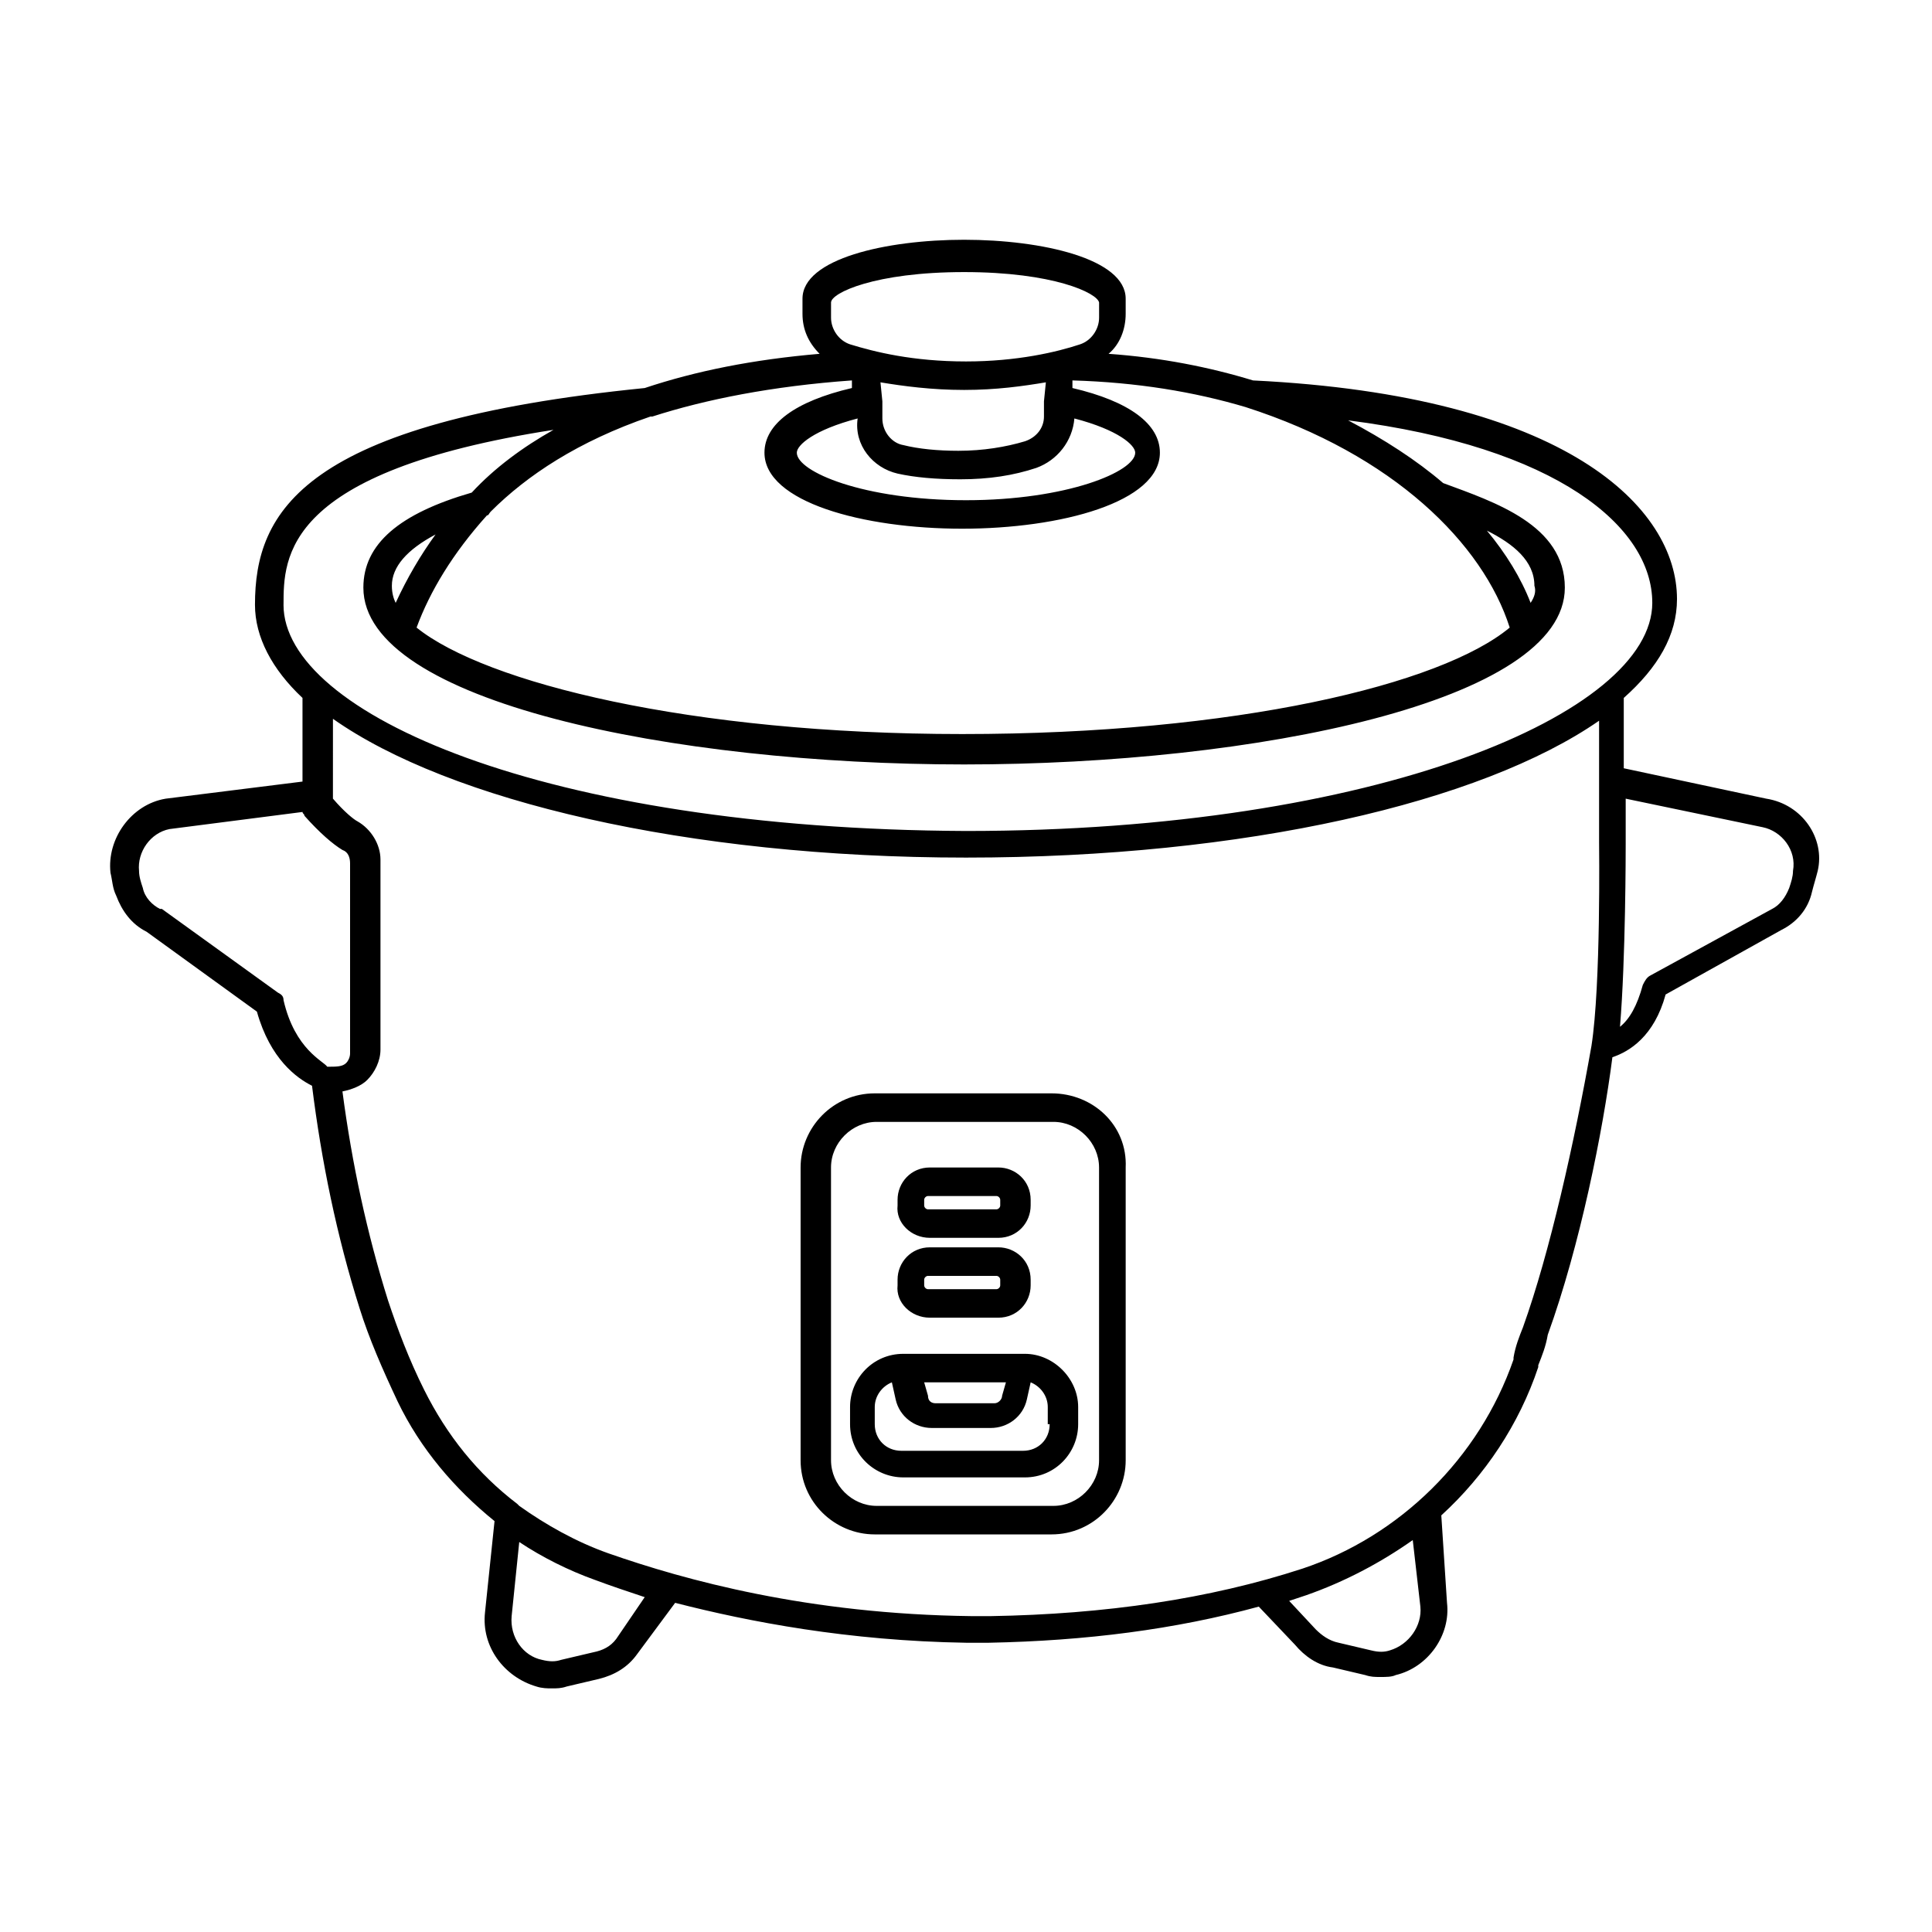 <?xml version="1.0" encoding="UTF-8"?>
<!-- Uploaded to: SVG Repo, www.svgrepo.com, Generator: SVG Repo Mixer Tools -->
<svg fill="#000000" width="800px" height="800px" version="1.1" viewBox="144 144 512 512" xmlns="http://www.w3.org/2000/svg">
 <g>
  <path d="m390.43 472.04h18.137c5.039 0 8.566-4.031 8.566-8.566v-1.512c0-5.039-4.031-8.566-8.566-8.566h-18.137c-5.039 0-8.566 4.031-8.566 8.566v1.512c-0.5 4.535 3.527 8.566 8.566 8.566zm-1.512-10.074c0-0.504 0.504-1.008 1.008-1.008h18.137c0.504 0 1.008 0.504 1.008 1.008v1.512c0 0.504-0.504 1.008-1.008 1.008h-18.137c-0.504 0-1.008-0.504-1.008-1.008z"/>
  <path d="m390.43 493.2h18.137c5.039 0 8.566-4.031 8.566-8.566v-1.512c0-5.039-4.031-8.566-8.566-8.566h-18.137c-5.039 0-8.566 4.031-8.566 8.566v1.512c-0.5 4.535 3.527 8.566 8.566 8.566zm-1.512-10.074c0-0.504 0.504-1.008 1.008-1.008h18.137c0.504 0 1.008 0.504 1.008 1.008v1.512c0 0.504-0.504 1.008-1.008 1.008h-18.137c-0.504 0-1.008-0.504-1.008-1.008z"/>
  <path d="m415.62 502.78h-32.242c-8.062 0-14.105 6.551-14.105 14.105v4.535c0 8.062 6.551 14.105 14.105 14.105h32.242c8.062 0 14.105-6.551 14.105-14.105v-4.535c0-7.559-6.551-14.105-14.105-14.105zm-5.039 7.555-1.008 3.527c0 1.008-1.008 2.016-2.016 2.016h-15.617c-1.008 0-2.016-0.504-2.016-2.016l-1.008-3.527zm11.59 11.086c0 4.031-3.023 7.055-7.055 7.055h-32.242c-4.031 0-7.055-3.023-7.055-7.055v-4.535c0-3.023 2.016-5.543 4.535-6.551l1.008 4.535c1.008 4.535 5.039 7.559 9.574 7.559h15.617c4.535 0 8.566-3.023 9.574-7.559l1.008-4.535c2.519 1.008 4.535 3.527 4.535 6.551l-0.004 4.535z"/>
  <path d="m612.1 355.66-37.785-8.062v-18.137-0.504c9.07-8.062 14.105-16.625 14.105-26.199 0-24.184-29.223-53.906-112.35-57.938-11.586-3.527-24.184-6.047-38.289-7.055 3.023-2.519 4.535-6.551 4.535-10.578v-4.031c0-10.578-22.168-15.617-42.824-15.617s-42.824 5.039-42.824 15.617v4.031c0 4.031 1.512 7.559 4.535 10.578-17.633 1.512-32.746 4.535-46.352 9.07-90.688 9.07-103.28 32.75-103.28 57.434 0 8.566 4.535 17.129 12.594 24.688v1.008 21.16l-36.273 4.535c-9.07 1.512-15.617 10.578-14.609 19.648 0.504 2.016 0.504 4.031 1.512 6.047 1.512 4.031 4.031 7.559 8.062 9.574l29.223 21.16c3.527 12.594 10.578 17.633 14.609 19.648 2.519 20.152 6.551 39.801 12.594 58.945 2.519 8.062 6.047 16.121 10.078 24.688 6.047 12.594 15.113 23.176 25.695 31.738l-2.523 24.18c-1.008 9.07 5.039 17.129 13.602 19.648 1.512 0.504 3.023 0.504 4.031 0.504 1.512 0 2.519 0 4.031-0.504l8.566-2.016c4.031-1.008 7.559-3.023 10.078-6.551l10.078-13.602c19.648 5.039 45.848 10.078 77.082 10.578h0.504 5.039 0.504c25.695-0.504 49.375-3.527 71.539-9.574l9.574 10.078c2.519 3.023 6.047 5.543 10.078 6.047l8.566 2.016c1.512 0.504 2.519 0.504 4.031 0.504 1.512 0 3.023 0 4.031-0.504 8.566-2.016 14.609-10.578 13.602-19.145l-1.512-23.176c11.586-10.578 20.656-24.184 25.695-39.297v-0.504c1.008-2.519 2.016-5.039 2.519-8.062 8.566-23.68 14.609-53.906 17.129-73.555 4.535-1.512 11.082-5.543 14.105-16.625l30.73-17.129c4.031-2.016 7.055-5.543 8.062-10.078 0.504-2.016 1.008-3.527 1.512-5.543 2.004-8.562-4.039-17.629-13.613-19.141zm-62.473-51.895c-2.519-6.551-6.551-13.098-11.586-19.145 7.055 3.527 12.594 8.062 12.594 14.609 0.504 1.512 0 3.023-1.008 4.535zm-5.539 6.551c-18.137 15.113-72.547 28.215-145.1 28.215-72.043 0-126.46-13.602-144.59-28.215 3.527-9.574 9.574-19.648 18.641-29.727 0.504 0 0.504-0.504 1.008-1.008 9.574-9.574 23.176-18.641 42.32-25.191h0.504c14.105-4.535 31.738-8.062 52.898-9.574v2.016c-15.113 3.527-23.176 9.574-23.176 17.129 0 13.098 26.199 20.152 52.395 20.152 26.199 0 52.395-7.055 52.395-20.152 0-7.559-8.062-13.602-23.176-17.129v-2.016c17.129 0.504 32.242 3.023 45.848 7.055 39.301 12.598 62.98 36.277 70.035 58.445zm-296.24-11.082c0-5.039 4.031-9.574 11.586-13.602-4.031 5.543-7.559 11.586-10.578 18.137-0.504-1.012-1.008-2.523-1.008-4.535zm134.02-29.727c4.535 1.008 10.078 1.512 16.625 1.512 7.559 0 14.105-1.008 20.152-3.023 5.543-2.016 9.574-7.055 10.078-13.098 11.586 3.023 16.121 7.055 16.121 9.07 0 5.039-18.137 12.594-44.84 12.594-27.207 0-44.84-7.559-44.84-12.594 0-2.016 4.535-6.047 16.121-9.07-1.008 7.051 4.031 13.098 10.582 14.609zm38.793-19.145v4.031c0 3.023-2.016 5.543-5.039 6.551-5.039 1.512-11.082 2.519-17.633 2.519-5.543 0-10.578-0.504-14.609-1.512-3.023-0.504-5.543-3.527-5.543-7.055v-4.535l-0.504-5.039c6.047 1.008 13.602 2.016 22.168 2.016s15.617-1.008 21.664-2.016zm-21.16-34.258c23.68 0 35.266 5.543 35.77 8.062v4.031c0 3.023-2.016 6.047-5.039 7.055-6.047 2.016-16.625 4.535-30.23 4.535-14.105 0-24.184-2.519-30.73-4.535-3.023-1.008-5.039-4.031-5.039-7.055v-4.031c0-2.523 11.59-8.062 35.27-8.062zm-180.36 88.164c0-12.594 0-35.266 71.539-46.352-8.062 4.535-15.617 10.078-21.664 16.625-19.145 5.543-28.719 13.602-28.719 25.191 0 30.23 82.121 46.855 159.2 46.855 77.082 0 159.2-16.625 159.2-46.855 0-16.625-18.641-22.672-32.242-27.711-7.055-6.047-15.617-11.586-25.191-16.625 55.418 7.055 80.609 28.215 80.609 48.367 0 29.223-73.051 60.457-181.88 60.457-111.84-0.504-180.86-31.234-180.86-59.953zm0 104.79c0-1.008-0.504-1.512-1.512-2.016l-30.734-22.168h-0.504c-2.016-1.008-4.031-3.023-4.535-5.543-0.504-1.512-1.008-3.023-1.008-4.535-0.504-5.039 3.023-10.078 8.062-11.082l35.266-4.535c0 0.504 0.504 0.504 0.504 1.008 4.031 4.535 7.559 7.559 10.078 9.07 1.512 0.504 2.016 2.016 2.016 3.527v50.383c0 1.008-0.504 2.016-1.008 2.519-1.008 1.008-2.519 1.008-5.039 1.008-1.008-1.516-8.566-4.535-11.586-17.637zm88.164 169.28c-1.512 2.016-3.527 3.023-6.047 3.527l-8.566 2.016c-1.512 0.504-3.023 0.504-5.039 0-5.039-1.008-8.566-6.047-8.062-11.586l2.016-19.648c6.047 4.031 13.098 7.559 20.152 10.078 4.031 1.512 8.566 3.023 13.098 4.535zm213.11-8.566c0.504 5.039-3.023 10.078-8.062 11.586-1.512 0.504-3.023 0.504-5.039 0l-8.566-2.016c-2.519-0.504-4.535-2.016-6.047-3.527l-7.055-7.559c1.512-0.504 3.023-1.008 4.535-1.512 10.078-3.527 19.648-8.566 28.215-14.609zm27.203-74.059c-1.008 2.519-2.016 5.039-2.519 8.062v0.504c-9.07 26.199-30.23 46.855-55.922 55.418-24.688 8.062-52.395 12.09-82.625 12.594h-0.504-4.031-0.504c-43.328-0.504-76.074-9.574-96.227-16.625-8.566-3.023-16.625-7.559-23.68-12.594l-0.504-0.504c-10.578-8.062-18.641-18.137-24.688-30.23-4.031-8.062-7.055-16.121-9.574-23.68-5.543-17.633-9.574-36.273-12.09-55.418 2.519-0.504 5.039-1.512 6.551-3.023 2.016-2.016 3.527-5.039 3.527-8.062v-50.383c0-4.031-2.519-8.062-6.047-10.078-1.008-0.504-3.527-2.519-6.551-6.047l0.004-21.152c30.73 21.664 93.707 36.777 167.77 36.777 74.059 0 136.53-14.609 167.77-36.273v32.242c0 0.504 0.504 37.785-2.016 53.906-4.535 25.695-11.086 54.918-18.141 74.566zm71.543-120.91c0 1.512-0.504 3.023-1.008 4.535-1.008 2.519-2.519 4.535-4.535 5.543l-32.242 17.629c-1.008 0.504-1.512 1.512-2.016 2.519-1.512 5.543-3.527 9.07-6.047 11.082 1.512-18.137 1.512-46.855 1.512-48.367v-12.09l36.273 7.559c5.039 1.008 9.07 6.047 8.062 11.59z"/>
  <path d="m422.67 433.75h-46.855c-11.082 0-19.648 9.07-19.648 19.648v77.586c0 11.082 9.07 19.648 19.648 19.648h46.855c11.082 0 19.648-9.07 19.648-19.648v-77.586c0.504-11.082-8.566-19.648-19.648-19.648zm12.594 97.234c0 6.551-5.543 12.09-12.09 12.09h-46.855c-6.551 0-12.09-5.543-12.09-12.09l-0.004-77.586c0-6.551 5.543-12.09 12.09-12.09h46.855c6.551 0 12.09 5.543 12.09 12.09z"/>
 </g>
</svg>